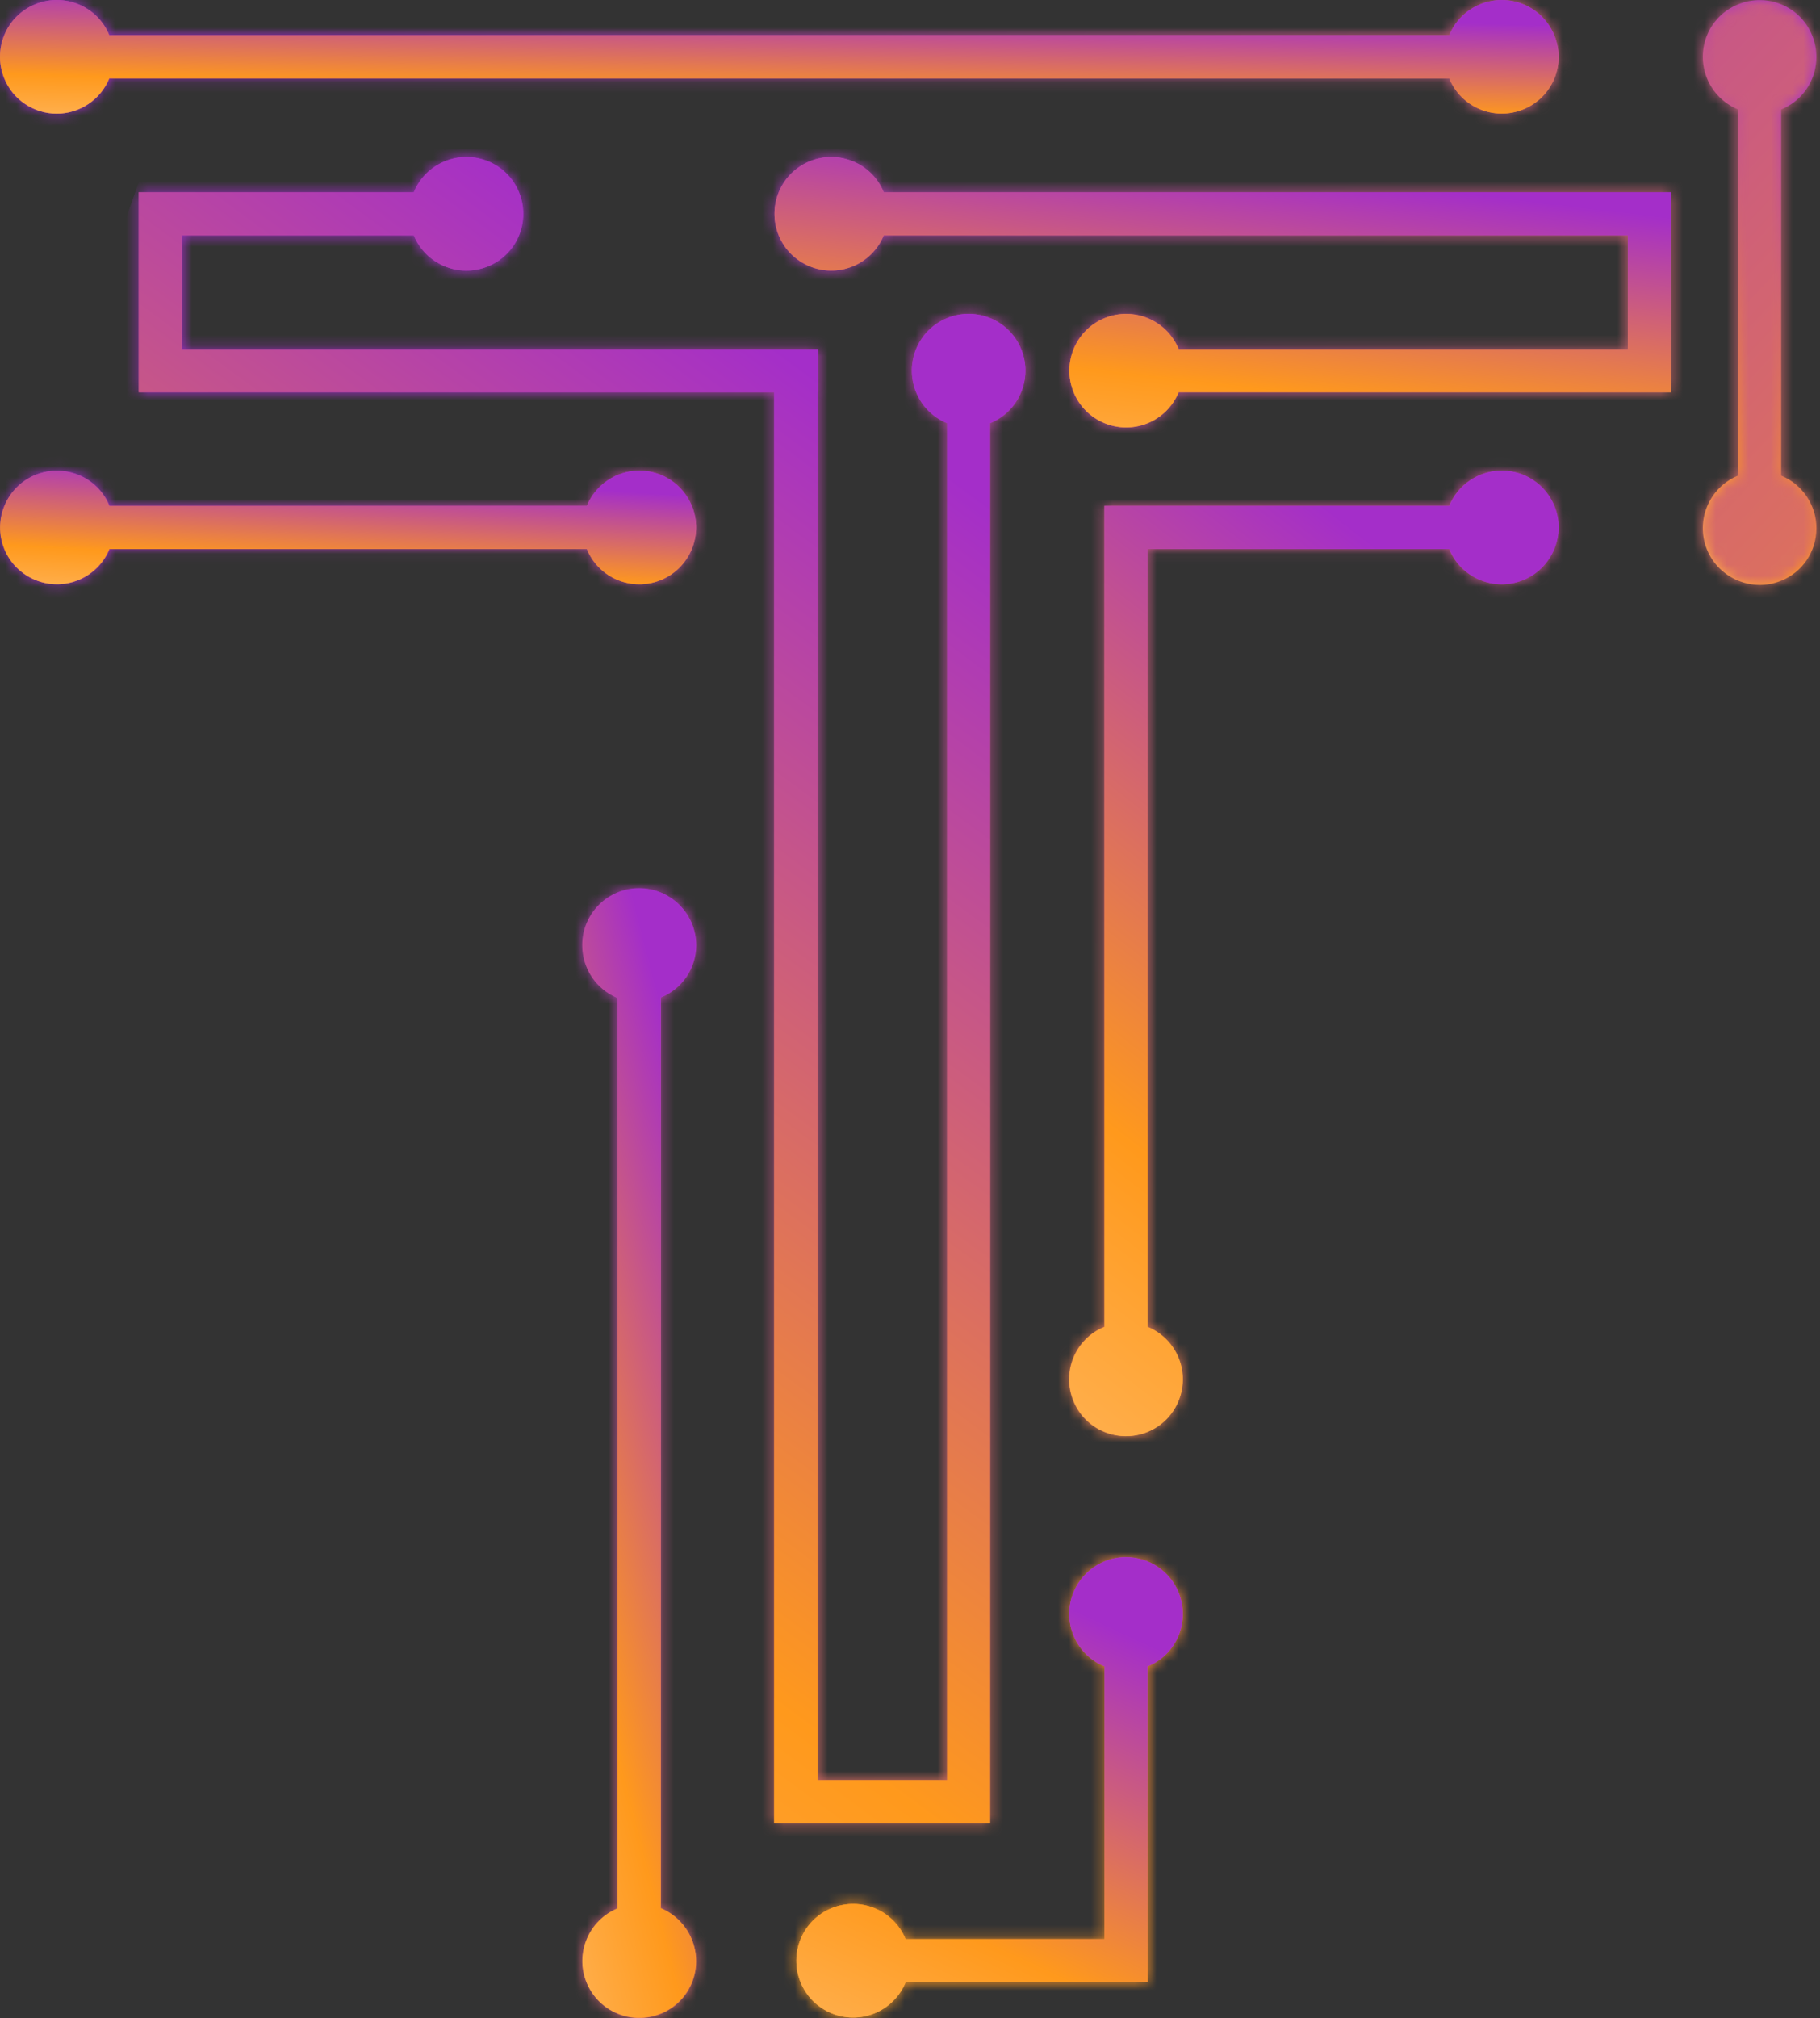 <svg xmlns="http://www.w3.org/2000/svg" width="166" height="184" viewBox="0 0 166 184" fill="none"><rect x="0" y="0" width="166" height="184" fill="#333333" stroke="none"/><path d="M80.606 17.527C79.523 14.87 76.506 13.624 73.849 14.706C71.192 15.789 69.945 18.806 71.028 21.463C72.11 24.12 75.128 25.366 77.785 24.284C79.064 23.759 80.081 22.742 80.606 21.463H148.471V31.828H107.503C106.42 29.171 103.402 27.925 100.746 29.007C98.089 30.09 96.842 33.107 97.925 35.764C99.007 38.421 102.025 39.668 104.682 38.585C105.961 38.06 106.978 37.044 107.503 35.764H152.407V17.527H80.606Z" fill="url(#paint0_linear_184_10782)"></path><mask id="mask0_184_10782" style="mask-type:luminance" maskUnits="userSpaceOnUse" x="70" y="14" width="83" height="25"><path d="M80.606 17.527C79.523 14.87 76.506 13.624 73.849 14.706C71.192 15.789 69.945 18.806 71.028 21.463C72.11 24.12 75.128 25.366 77.785 24.284C79.064 23.759 80.081 22.742 80.606 21.463H148.471V31.828H107.503C106.42 29.171 103.402 27.925 100.746 29.007C98.089 30.09 96.842 33.107 97.925 35.764C99.007 38.421 102.025 39.668 104.682 38.585C105.961 38.06 106.978 37.044 107.503 35.764H152.407V17.527H80.606Z" fill="white"></path></mask><g mask="url(#mask0_184_10782)"><path d="M52.249 -51.511L-26.722 171.2L170.917 241.28L249.888 18.57L52.249 -51.511Z" fill="url(#paint1_linear_184_10782)"></path><path d="M52.249 -51.511L-26.722 171.2L170.917 241.28L249.888 18.57L52.249 -51.511Z" fill="url(#paint2_linear_184_10782)"></path></g><path d="M152.407 17.527V35.764H107.502C106.978 37.044 105.961 38.06 104.682 38.585C102.025 39.668 99.007 38.388 97.925 35.764C96.842 33.107 98.121 30.09 100.745 29.007C103.402 27.925 106.42 29.204 107.502 31.828H148.471V21.463H80.606C80.081 22.742 79.064 23.759 77.785 24.284C75.128 25.366 72.11 24.087 71.028 21.463C69.945 18.806 71.225 15.789 73.849 14.706C76.506 13.624 79.523 14.903 80.606 17.527H152.407Z" fill="url(#paint3_linear_184_10782)"></path><path d="M70.635 166.246H90.316V38.585C92.972 37.503 94.219 34.485 93.136 31.828C92.054 29.171 89.036 27.925 86.379 29.007C83.723 30.09 82.476 33.107 83.559 35.764C84.084 37.044 85.1 38.06 86.379 38.585V162.31H74.571V35.764H74.637V31.828H16.612V21.463H37.769C38.851 24.12 41.869 25.366 44.526 24.284C47.182 23.202 48.429 20.184 47.346 17.527C46.264 14.87 43.246 13.624 40.59 14.706C39.31 15.231 38.293 16.248 37.769 17.527H12.676V35.764H70.635V166.246Z" fill="url(#paint4_linear_184_10782)"></path><mask id="mask1_184_10782" style="mask-type:luminance" maskUnits="userSpaceOnUse" x="12" y="14" width="82" height="153"><path d="M70.635 166.246H90.316V38.585C92.972 37.503 94.219 34.485 93.136 31.828C92.054 29.171 89.036 27.925 86.379 29.007C83.723 30.09 82.476 33.107 83.559 35.764C84.084 37.044 85.1 38.06 86.379 38.585V162.31H74.571V35.764H74.637V31.828H16.612V21.463H37.769C38.851 24.12 41.869 25.366 44.526 24.284C47.182 23.202 48.429 20.184 47.346 17.527C46.264 14.87 43.246 13.624 40.59 14.706C39.31 15.231 38.293 16.248 37.769 17.527H12.676V35.764H70.635V166.246Z" fill="white"></path></mask><g mask="url(#mask1_184_10782)"><path d="M34.145 -44.02L-44.787 178.807L211.4 269.557L290.333 46.73L34.145 -44.02Z" fill="url(#paint5_linear_184_10782)"></path><path d="M34.145 -44.02L-44.787 178.807L211.4 269.557L290.333 46.73L34.145 -44.02Z" fill="url(#paint6_linear_184_10782)"></path></g><path d="M90.283 38.585V166.246H70.602V35.764H12.643V17.527H37.736C38.261 16.247 39.278 15.231 40.557 14.706C43.214 13.623 46.231 14.903 47.314 17.527C48.396 20.184 47.117 23.201 44.493 24.284C41.836 25.366 38.818 24.087 37.736 21.463H16.579V31.828H74.637V35.764H74.571V162.31H86.38V38.585C85.1 38.06 84.084 37.043 83.559 35.764C82.476 33.107 83.756 30.09 86.38 29.007C89.037 27.925 92.054 29.204 93.137 31.828C94.219 34.452 92.94 37.502 90.283 38.585Z" fill="url(#paint7_linear_184_10782)"></path><path d="M63.502 86.192C63.502 83.338 61.206 81.009 58.319 81.009C55.465 81.009 53.137 83.305 53.137 86.192C53.137 88.291 54.416 90.193 56.351 91.013V174.032C53.694 175.115 52.448 178.132 53.53 180.789C54.613 183.446 57.63 184.693 60.287 183.61C62.944 182.528 64.191 179.51 63.108 176.853C62.583 175.574 61.566 174.557 60.287 174.032V90.948C62.222 90.16 63.502 88.291 63.502 86.192Z" fill="url(#paint8_linear_184_10782)"></path><mask id="mask2_184_10782" style="mask-type:luminance" maskUnits="userSpaceOnUse" x="53" y="81" width="11" height="103"><path d="M63.502 86.192C63.502 83.338 61.206 81.009 58.319 81.009C55.465 81.009 53.137 83.305 53.137 86.192C53.137 88.291 54.416 90.193 56.351 91.013V174.032C53.694 175.115 52.448 178.132 53.53 180.789C54.613 183.446 57.63 184.693 60.287 183.61C62.944 182.528 64.191 179.51 63.108 176.853C62.583 175.574 61.566 174.557 60.287 174.032V90.948C62.222 90.16 63.502 88.291 63.502 86.192Z" fill="white"></path></mask><g mask="url(#mask2_184_10782)"><path d="M58.634 -21.748L-20.337 200.963L177.302 271.043L256.272 48.333L58.634 -21.748Z" fill="url(#paint9_linear_184_10782)"></path><path d="M58.634 -21.748L-20.337 200.963L177.302 271.043L256.272 48.333L58.634 -21.748Z" fill="url(#paint10_linear_184_10782)"></path></g><path d="M60.254 183.577C57.597 184.66 54.58 183.38 53.497 180.756C52.415 178.1 53.694 175.082 56.318 173.999V90.98C54.35 90.193 53.104 88.291 53.104 86.159C53.104 83.305 55.433 80.976 58.286 80.976C61.14 80.976 63.469 83.305 63.469 86.159C63.469 88.258 62.19 90.16 60.254 90.948V173.967C61.533 174.491 62.55 175.508 63.075 176.787C64.19 179.477 62.911 182.495 60.254 183.577Z" fill="url(#paint11_linear_184_10782)"></path><path d="M58.316 42.912C56.217 42.912 54.314 44.191 53.527 46.126H10C8.918 43.469 5.9 42.223 3.243 43.305C0.586 44.388 -0.66 47.405 0.422 50.062C1.505 52.719 4.522 53.965 7.179 52.883C8.459 52.358 9.475 51.342 10 50.062H53.527C54.609 52.719 57.66 53.965 60.284 52.883C62.941 51.801 64.187 48.75 63.105 46.126C62.285 44.158 60.415 42.912 58.316 42.912Z" fill="url(#paint12_linear_184_10782)"></path><mask id="mask3_184_10782" style="mask-type:luminance" maskUnits="userSpaceOnUse" x="0" y="42" width="64" height="12"><path d="M58.316 42.912C56.217 42.912 54.314 44.191 53.527 46.126H10C8.918 43.469 5.9 42.223 3.243 43.305C0.586 44.388 -0.66 47.405 0.422 50.062C1.505 52.719 4.522 53.965 7.179 52.883C8.459 52.358 9.475 51.342 10 50.062H53.527C54.609 52.719 57.66 53.965 60.284 52.883C62.941 51.801 64.187 48.75 63.105 46.126C62.285 44.158 60.415 42.912 58.316 42.912Z" fill="white"></path></mask><g mask="url(#mask3_184_10782)"><path d="M30.912 -57.149L-48.059 165.562L149.58 235.642L228.551 12.931L30.912 -57.149Z" fill="url(#paint13_linear_184_10782)"></path><path d="M30.912 -57.149L-48.059 165.562L149.58 235.642L228.551 12.931L30.912 -57.149Z" fill="url(#paint14_linear_184_10782)"></path></g><path d="M60.284 52.883C57.627 53.965 54.609 52.719 53.527 50.062H9.968C9.443 51.341 8.426 52.358 7.147 52.883C4.49 53.965 1.472 52.686 0.39 50.062C-0.693 47.405 0.586 44.387 3.211 43.305C5.867 42.223 8.885 43.502 9.968 46.126H53.527C54.314 44.191 56.217 42.911 58.316 42.911C60.415 42.911 62.318 44.191 63.105 46.126C64.187 48.75 62.908 51.8 60.284 52.883Z" fill="url(#paint15_linear_184_10782)"></path><path d="M165.673 48.159C165.673 46.06 164.394 44.158 162.459 43.37V9.979C165.116 8.897 166.362 5.879 165.28 3.222C164.197 0.565 161.18 -0.681 158.523 0.401C155.866 1.484 154.619 4.501 155.702 7.158C156.227 8.437 157.243 9.454 158.523 9.979V43.37C155.866 44.453 154.619 47.503 155.702 50.127C156.784 52.751 159.835 54.031 162.459 52.948C164.427 52.161 165.673 50.259 165.673 48.159Z" fill="url(#paint16_linear_184_10782)"></path><mask id="mask4_184_10782" style="mask-type:luminance" maskUnits="userSpaceOnUse" x="155" y="0" width="11" height="54"><path d="M165.673 48.159C165.673 46.06 164.394 44.158 162.459 43.37V9.979C165.116 8.897 166.362 5.879 165.28 3.222C164.197 0.565 161.18 -0.681 158.523 0.401C155.866 1.484 154.619 4.501 155.702 7.158C156.227 8.437 157.243 9.454 158.523 9.979V43.37C155.866 44.453 154.619 47.503 155.702 50.127C156.784 52.751 159.835 54.031 162.459 52.948C164.427 52.161 165.673 50.259 165.673 48.159Z" fill="white"></path></mask><g mask="url(#mask4_184_10782)"><path d="M43.035 -48.031L-27.046 149.607L195.665 228.578L265.745 30.939L43.035 -48.031Z" fill="url(#paint17_linear_184_10782)"></path><path d="M43.035 -48.031L-27.046 149.607L195.665 228.578L265.745 30.939L43.035 -48.031Z" fill="url(#paint18_linear_184_10782)"></path></g><path d="M136.96 42.911C134.861 42.911 132.959 44.191 132.171 46.126H100.715V120.978C98.058 122.06 96.812 125.078 97.894 127.734C98.977 130.391 101.995 131.638 104.651 130.555C107.308 129.473 108.555 126.455 107.472 123.798C106.947 122.519 105.931 121.502 104.651 120.978V50.062H132.171C133.254 52.719 136.304 53.965 138.928 52.883C141.585 51.8 142.832 48.75 141.749 46.126C140.962 44.158 139.06 42.911 136.96 42.911Z" fill="url(#paint19_linear_184_10782)"></path><mask id="mask5_184_10782" style="mask-type:luminance" maskUnits="userSpaceOnUse" x="97" y="42" width="46" height="89"><path d="M136.96 42.911C134.861 42.911 132.959 44.191 132.171 46.126H100.715V120.978C98.058 122.06 96.812 125.078 97.894 127.734C98.977 130.391 101.995 131.638 104.651 130.555C107.308 129.473 108.555 126.455 107.472 123.798C106.947 122.519 105.931 121.502 104.651 120.978V50.062H132.171C133.254 52.719 136.304 53.965 138.928 52.883C141.585 51.8 142.832 48.75 141.749 46.126C140.962 44.158 139.06 42.911 136.96 42.911Z" fill="white"></path></mask><g mask="url(#mask5_184_10782)"><path d="M-48.045 163.54L30.907 -54.586L228.533 10.917L149.581 233.602L-48.045 163.54Z" fill="url(#paint20_linear_184_10782)"></path><path d="M-48.045 163.54L30.907 -54.586L228.533 10.917L149.581 233.602L-48.045 163.54Z" fill="url(#paint21_linear_184_10782)"></path></g><path d="M138.961 52.883C136.304 53.965 133.286 52.719 132.204 50.062H104.684V120.978C105.963 121.503 106.98 122.519 107.505 123.799C108.587 126.456 107.308 129.473 104.684 130.556C102.027 131.638 99.009 130.359 97.927 127.735C96.844 125.078 98.124 122.06 100.748 120.978V46.126H132.204C132.991 44.191 134.893 42.912 136.993 42.912C139.092 42.912 140.994 44.191 141.782 46.126C142.864 48.75 141.585 51.801 138.961 52.883Z" fill="url(#paint22_linear_184_10782)"></path><path d="M5.179 10.361C7.278 10.361 9.18 9.082 9.968 7.147H132.184C133.266 9.804 136.284 11.05 138.941 9.968C141.598 8.885 142.844 5.867 141.762 3.211C140.679 0.554 137.661 -0.693 135.005 0.39C133.725 0.915 132.709 1.931 132.184 3.211H9.968C8.885 0.554 5.835 -0.693 3.211 0.39C0.554 1.472 -0.693 4.523 0.39 7.147C1.177 9.115 3.079 10.361 5.179 10.361Z" fill="url(#paint23_linear_184_10782)"></path><mask id="mask6_184_10782" style="mask-type:luminance" maskUnits="userSpaceOnUse" x="0" y="0" width="143" height="11"><path d="M5.179 10.361C7.278 10.361 9.18 9.082 9.968 7.147H132.184C133.266 9.804 136.284 11.05 138.941 9.968C141.598 8.885 142.844 5.867 141.762 3.211C140.679 0.554 137.661 -0.693 135.005 0.39C133.725 0.915 132.709 1.931 132.184 3.211H9.968C8.885 0.554 5.835 -0.693 3.211 0.39C0.554 1.472 -0.693 4.523 0.39 7.147C1.177 9.115 3.079 10.361 5.179 10.361Z" fill="white"></path></mask><g mask="url(#mask6_184_10782)"><path d="M20.593 -68.13L-58.377 154.581L178.616 238.616L257.587 15.905L20.593 -68.13Z" fill="url(#paint24_linear_184_10782)"></path><path d="M20.593 -68.13L-58.377 154.581L178.616 238.616L257.587 15.905L20.593 -68.13Z" fill="url(#paint25_linear_184_10782)"></path></g><path d="M138.941 9.968C136.284 11.05 133.266 9.771 132.184 7.147H9.968C9.18 9.082 7.278 10.361 5.179 10.361C3.079 10.361 1.177 9.082 0.39 7.147C-0.693 4.49 0.554 1.472 3.211 0.39C5.867 -0.693 8.885 0.554 9.968 3.211H132.184C132.709 1.931 133.725 0.915 135.005 0.39C137.661 -0.693 140.679 0.587 141.762 3.211C142.877 5.867 141.598 8.885 138.941 9.968Z" fill="url(#paint26_linear_184_10782)"></path><path d="M102.706 141.971C99.852 141.971 97.524 144.3 97.524 147.154C97.524 149.253 98.803 151.155 100.738 151.943V176.806H82.599C81.517 174.149 78.499 172.902 75.842 173.985C73.185 175.067 71.939 178.085 73.021 180.742C74.104 183.399 77.121 184.645 79.778 183.563C81.058 183.038 82.074 182.021 82.599 180.742H104.674V151.943C107.331 150.86 108.577 147.843 107.495 145.186C106.708 143.25 104.805 141.971 102.706 141.971Z" fill="url(#paint27_linear_184_10782)"></path><mask id="mask7_184_10782" style="mask-type:luminance" maskUnits="userSpaceOnUse" x="72" y="141" width="36" height="43"><path d="M102.706 141.971C99.852 141.971 97.524 144.3 97.524 147.154C97.524 149.253 98.803 151.155 100.738 151.943V176.806H82.599C81.517 174.149 78.499 172.902 75.842 173.985C73.185 175.067 71.939 178.085 73.021 180.742C74.104 183.399 77.121 184.645 79.778 183.563C81.058 183.038 82.074 182.021 82.599 180.742H104.674V151.943C107.331 150.86 108.577 147.843 107.495 145.186C106.708 143.25 104.805 141.971 102.706 141.971Z" fill="white"></path></mask><g mask="url(#mask7_184_10782)"><path d="M-65.608 154.679L13.344 -58.855L210.969 2.09L132.018 224.742L-65.608 154.679Z" fill="url(#paint28_linear_184_10782)"></path><path d="M-65.608 154.679L13.344 -58.855L210.969 2.09L132.018 224.742L-65.608 154.679Z" fill="url(#paint29_linear_184_10782)"></path></g><path d="M104.674 151.943V180.742H82.599C82.075 182.021 81.058 183.038 79.778 183.563C77.122 184.645 74.104 183.366 73.021 180.742C71.939 178.085 73.218 175.068 75.842 173.985C78.499 172.903 81.517 174.182 82.599 176.806H100.738V151.943C98.803 151.156 97.524 149.253 97.524 147.154C97.524 144.3 99.853 141.971 102.706 141.971C104.806 141.971 106.708 143.251 107.495 145.186C108.578 147.843 107.331 150.86 104.674 151.943Z" fill="url(#paint30_linear_184_10782)"></path><defs><linearGradient id="paint0_linear_184_10782" x1="111.523" y1="14.316" x2="103.582" y2="81.619" gradientUnits="userSpaceOnUse"><stop offset="0.01" stop-color="#A42EC9"></stop><stop offset="0.305" stop-color="#FF991C"></stop><stop offset="0.89" stop-color="white"></stop></linearGradient><linearGradient id="paint1_linear_184_10782" x1="12.764" y1="59.845" x2="440.772" y2="402.391" gradientUnits="userSpaceOnUse"><stop offset="0.01" stop-color="#A42EC9"></stop><stop offset="0.305" stop-color="#FF991C"></stop><stop offset="0.89" stop-color="white"></stop></linearGradient><linearGradient id="paint2_linear_184_10782" x1="12.764" y1="59.845" x2="440.772" y2="402.391" gradientUnits="userSpaceOnUse"><stop offset="0.01" stop-color="#A42EC9"></stop><stop offset="0.305" stop-color="#FF991C"></stop><stop offset="0.89" stop-color="white"></stop></linearGradient><linearGradient id="paint3_linear_184_10782" x1="111.525" y1="14.321" x2="103.589" y2="81.6" gradientUnits="userSpaceOnUse"><stop offset="0.01" stop-color="#A42EC9"></stop><stop offset="0.305" stop-color="#FF991C"></stop><stop offset="0.89" stop-color="white"></stop></linearGradient><linearGradient id="paint4_linear_184_10782" x1="53.101" y1="14.316" x2="-147.556" y2="287.238" gradientUnits="userSpaceOnUse"><stop offset="0.01" stop-color="#A42EC9"></stop><stop offset="0.305" stop-color="#FF991C"></stop><stop offset="0.89" stop-color="white"></stop></linearGradient><linearGradient id="paint5_linear_184_10782" x1="-5.321" y1="67.393" x2="490.377" y2="541.512" gradientUnits="userSpaceOnUse"><stop offset="0.01" stop-color="#A42EC9"></stop><stop offset="0.305" stop-color="#FF991C"></stop><stop offset="0.89" stop-color="white"></stop></linearGradient><linearGradient id="paint6_linear_184_10782" x1="-5.321" y1="67.393" x2="490.377" y2="541.512" gradientUnits="userSpaceOnUse"><stop offset="0.01" stop-color="#A42EC9"></stop><stop offset="0.305" stop-color="#FF991C"></stop><stop offset="0.89" stop-color="white"></stop></linearGradient><linearGradient id="paint7_linear_184_10782" x1="53.082" y1="14.321" x2="-147.546" y2="287.306" gradientUnits="userSpaceOnUse"><stop offset="0.01" stop-color="#A42EC9"></stop><stop offset="0.305" stop-color="#FF991C"></stop><stop offset="0.89" stop-color="white"></stop></linearGradient><linearGradient id="paint8_linear_184_10782" x1="58.319" y1="81.009" x2="-10.445" y2="98.697" gradientUnits="userSpaceOnUse"><stop offset="0.01" stop-color="#A42EC9"></stop><stop offset="0.305" stop-color="#FF991C"></stop><stop offset="0.89" stop-color="white"></stop></linearGradient><linearGradient id="paint9_linear_184_10782" x1="19.148" y1="89.608" x2="447.157" y2="432.154" gradientUnits="userSpaceOnUse"><stop offset="0.01" stop-color="#A42EC9"></stop><stop offset="0.305" stop-color="#FF991C"></stop><stop offset="0.89" stop-color="white"></stop></linearGradient><linearGradient id="paint10_linear_184_10782" x1="19.148" y1="89.608" x2="447.157" y2="432.154" gradientUnits="userSpaceOnUse"><stop offset="0.01" stop-color="#A42EC9"></stop><stop offset="0.305" stop-color="#FF991C"></stop><stop offset="0.89" stop-color="white"></stop></linearGradient><linearGradient id="paint11_linear_184_10782" x1="58.291" y1="80.976" x2="-10.53" y2="98.696" gradientUnits="userSpaceOnUse"><stop offset="0.01" stop-color="#A42EC9"></stop><stop offset="0.305" stop-color="#FF991C"></stop><stop offset="0.89" stop-color="white"></stop></linearGradient><linearGradient id="paint12_linear_184_10782" x1="31.764" y1="42.912" x2="29.939" y2="71.469" gradientUnits="userSpaceOnUse"><stop offset="0.01" stop-color="#A42EC9"></stop><stop offset="0.305" stop-color="#FF991C"></stop><stop offset="0.89" stop-color="white"></stop></linearGradient><linearGradient id="paint13_linear_184_10782" x1="-8.573" y1="54.206" x2="419.435" y2="396.752" gradientUnits="userSpaceOnUse"><stop offset="0.01" stop-color="#A42EC9"></stop><stop offset="0.305" stop-color="#FF991C"></stop><stop offset="0.89" stop-color="white"></stop></linearGradient><linearGradient id="paint14_linear_184_10782" x1="-8.573" y1="54.206" x2="419.435" y2="396.752" gradientUnits="userSpaceOnUse"><stop offset="0.01" stop-color="#A42EC9"></stop><stop offset="0.305" stop-color="#FF991C"></stop><stop offset="0.89" stop-color="white"></stop></linearGradient><linearGradient id="paint15_linear_184_10782" x1="31.747" y1="42.911" x2="29.924" y2="71.468" gradientUnits="userSpaceOnUse"><stop offset="0.01" stop-color="#A42EC9"></stop><stop offset="0.305" stop-color="#FF991C"></stop><stop offset="0.89" stop-color="white"></stop></linearGradient><linearGradient id="paint16_linear_184_10782" x1="160.493" y1="0.011" x2="101.706" y2="29.208" gradientUnits="userSpaceOnUse"><stop offset="0.01" stop-color="#A42EC9"></stop><stop offset="0.305" stop-color="#FF991C"></stop><stop offset="0.89" stop-color="white"></stop></linearGradient><linearGradient id="paint17_linear_184_10782" x1="7.995" y1="50.788" x2="443.346" y2="461.269" gradientUnits="userSpaceOnUse"><stop offset="0.01" stop-color="#A42EC9"></stop><stop offset="0.305" stop-color="#FF991C"></stop><stop offset="0.89" stop-color="white"></stop></linearGradient><linearGradient id="paint18_linear_184_10782" x1="7.995" y1="50.788" x2="443.346" y2="461.269" gradientUnits="userSpaceOnUse"><stop offset="0.01" stop-color="#A42EC9"></stop><stop offset="0.305" stop-color="#FF991C"></stop><stop offset="0.89" stop-color="white"></stop></linearGradient><linearGradient id="paint19_linear_184_10782" x1="119.822" y1="42.911" x2="1.99" y2="195.607" gradientUnits="userSpaceOnUse"><stop offset="0.01" stop-color="#A42EC9"></stop><stop offset="0.305" stop-color="#FF991C"></stop><stop offset="0.89" stop-color="white"></stop></linearGradient><linearGradient id="paint20_linear_184_10782" x1="90.244" y1="-54.586" x2="-188.553" y2="629.283" gradientUnits="userSpaceOnUse"><stop offset="0.01" stop-color="#A42EC9"></stop><stop offset="0.305" stop-color="#FF991C"></stop><stop offset="0.89" stop-color="white"></stop></linearGradient><linearGradient id="paint21_linear_184_10782" x1="90.244" y1="-54.586" x2="-188.553" y2="629.283" gradientUnits="userSpaceOnUse"><stop offset="0.01" stop-color="#A42EC9"></stop><stop offset="0.305" stop-color="#FF991C"></stop><stop offset="0.89" stop-color="white"></stop></linearGradient><linearGradient id="paint22_linear_184_10782" x1="119.854" y1="42.912" x2="2.024" y2="195.583" gradientUnits="userSpaceOnUse"><stop offset="0.01" stop-color="#A42EC9"></stop><stop offset="0.305" stop-color="#FF991C"></stop><stop offset="0.89" stop-color="white"></stop></linearGradient><linearGradient id="paint23_linear_184_10782" x1="71.076" y1="-1.44976e-07" x2="70.259" y2="28.65" gradientUnits="userSpaceOnUse"><stop offset="0.01" stop-color="#A42EC9"></stop><stop offset="0.305" stop-color="#FF991C"></stop><stop offset="0.89" stop-color="white"></stop></linearGradient><linearGradient id="paint24_linear_184_10782" x1="-18.892" y1="43.225" x2="457.55" y2="474.145" gradientUnits="userSpaceOnUse"><stop offset="0.01" stop-color="#A42EC9"></stop><stop offset="0.305" stop-color="#FF991C"></stop><stop offset="0.89" stop-color="white"></stop></linearGradient><linearGradient id="paint25_linear_184_10782" x1="-18.892" y1="43.225" x2="457.55" y2="474.145" gradientUnits="userSpaceOnUse"><stop offset="0.01" stop-color="#A42EC9"></stop><stop offset="0.305" stop-color="#FF991C"></stop><stop offset="0.89" stop-color="white"></stop></linearGradient><linearGradient id="paint26_linear_184_10782" x1="71.082" y1="-1.44976e-07" x2="70.266" y2="28.65" gradientUnits="userSpaceOnUse"><stop offset="0.01" stop-color="#A42EC9"></stop><stop offset="0.305" stop-color="#FF991C"></stop><stop offset="0.89" stop-color="white"></stop></linearGradient><linearGradient id="paint27_linear_184_10782" x1="90.258" y1="141.971" x2="45.783" y2="237.428" gradientUnits="userSpaceOnUse"><stop offset="0.01" stop-color="#A42EC9"></stop><stop offset="0.305" stop-color="#FF991C"></stop><stop offset="0.89" stop-color="white"></stop></linearGradient><linearGradient id="paint28_linear_184_10782" x1="72.681" y1="-58.855" x2="-198.524" y2="617.164" gradientUnits="userSpaceOnUse"><stop offset="0.01" stop-color="#A42EC9"></stop><stop offset="0.305" stop-color="#FF991C"></stop><stop offset="0.89" stop-color="white"></stop></linearGradient><linearGradient id="paint29_linear_184_10782" x1="72.681" y1="-58.855" x2="-198.524" y2="617.164" gradientUnits="userSpaceOnUse"><stop offset="0.01" stop-color="#A42EC9"></stop><stop offset="0.305" stop-color="#FF991C"></stop><stop offset="0.89" stop-color="white"></stop></linearGradient><linearGradient id="paint30_linear_184_10782" x1="90.26" y1="141.971" x2="45.789" y2="237.417" gradientUnits="userSpaceOnUse"><stop offset="0.01" stop-color="#A42EC9"></stop><stop offset="0.305" stop-color="#FF991C"></stop><stop offset="0.89" stop-color="white"></stop></linearGradient></defs></svg>
